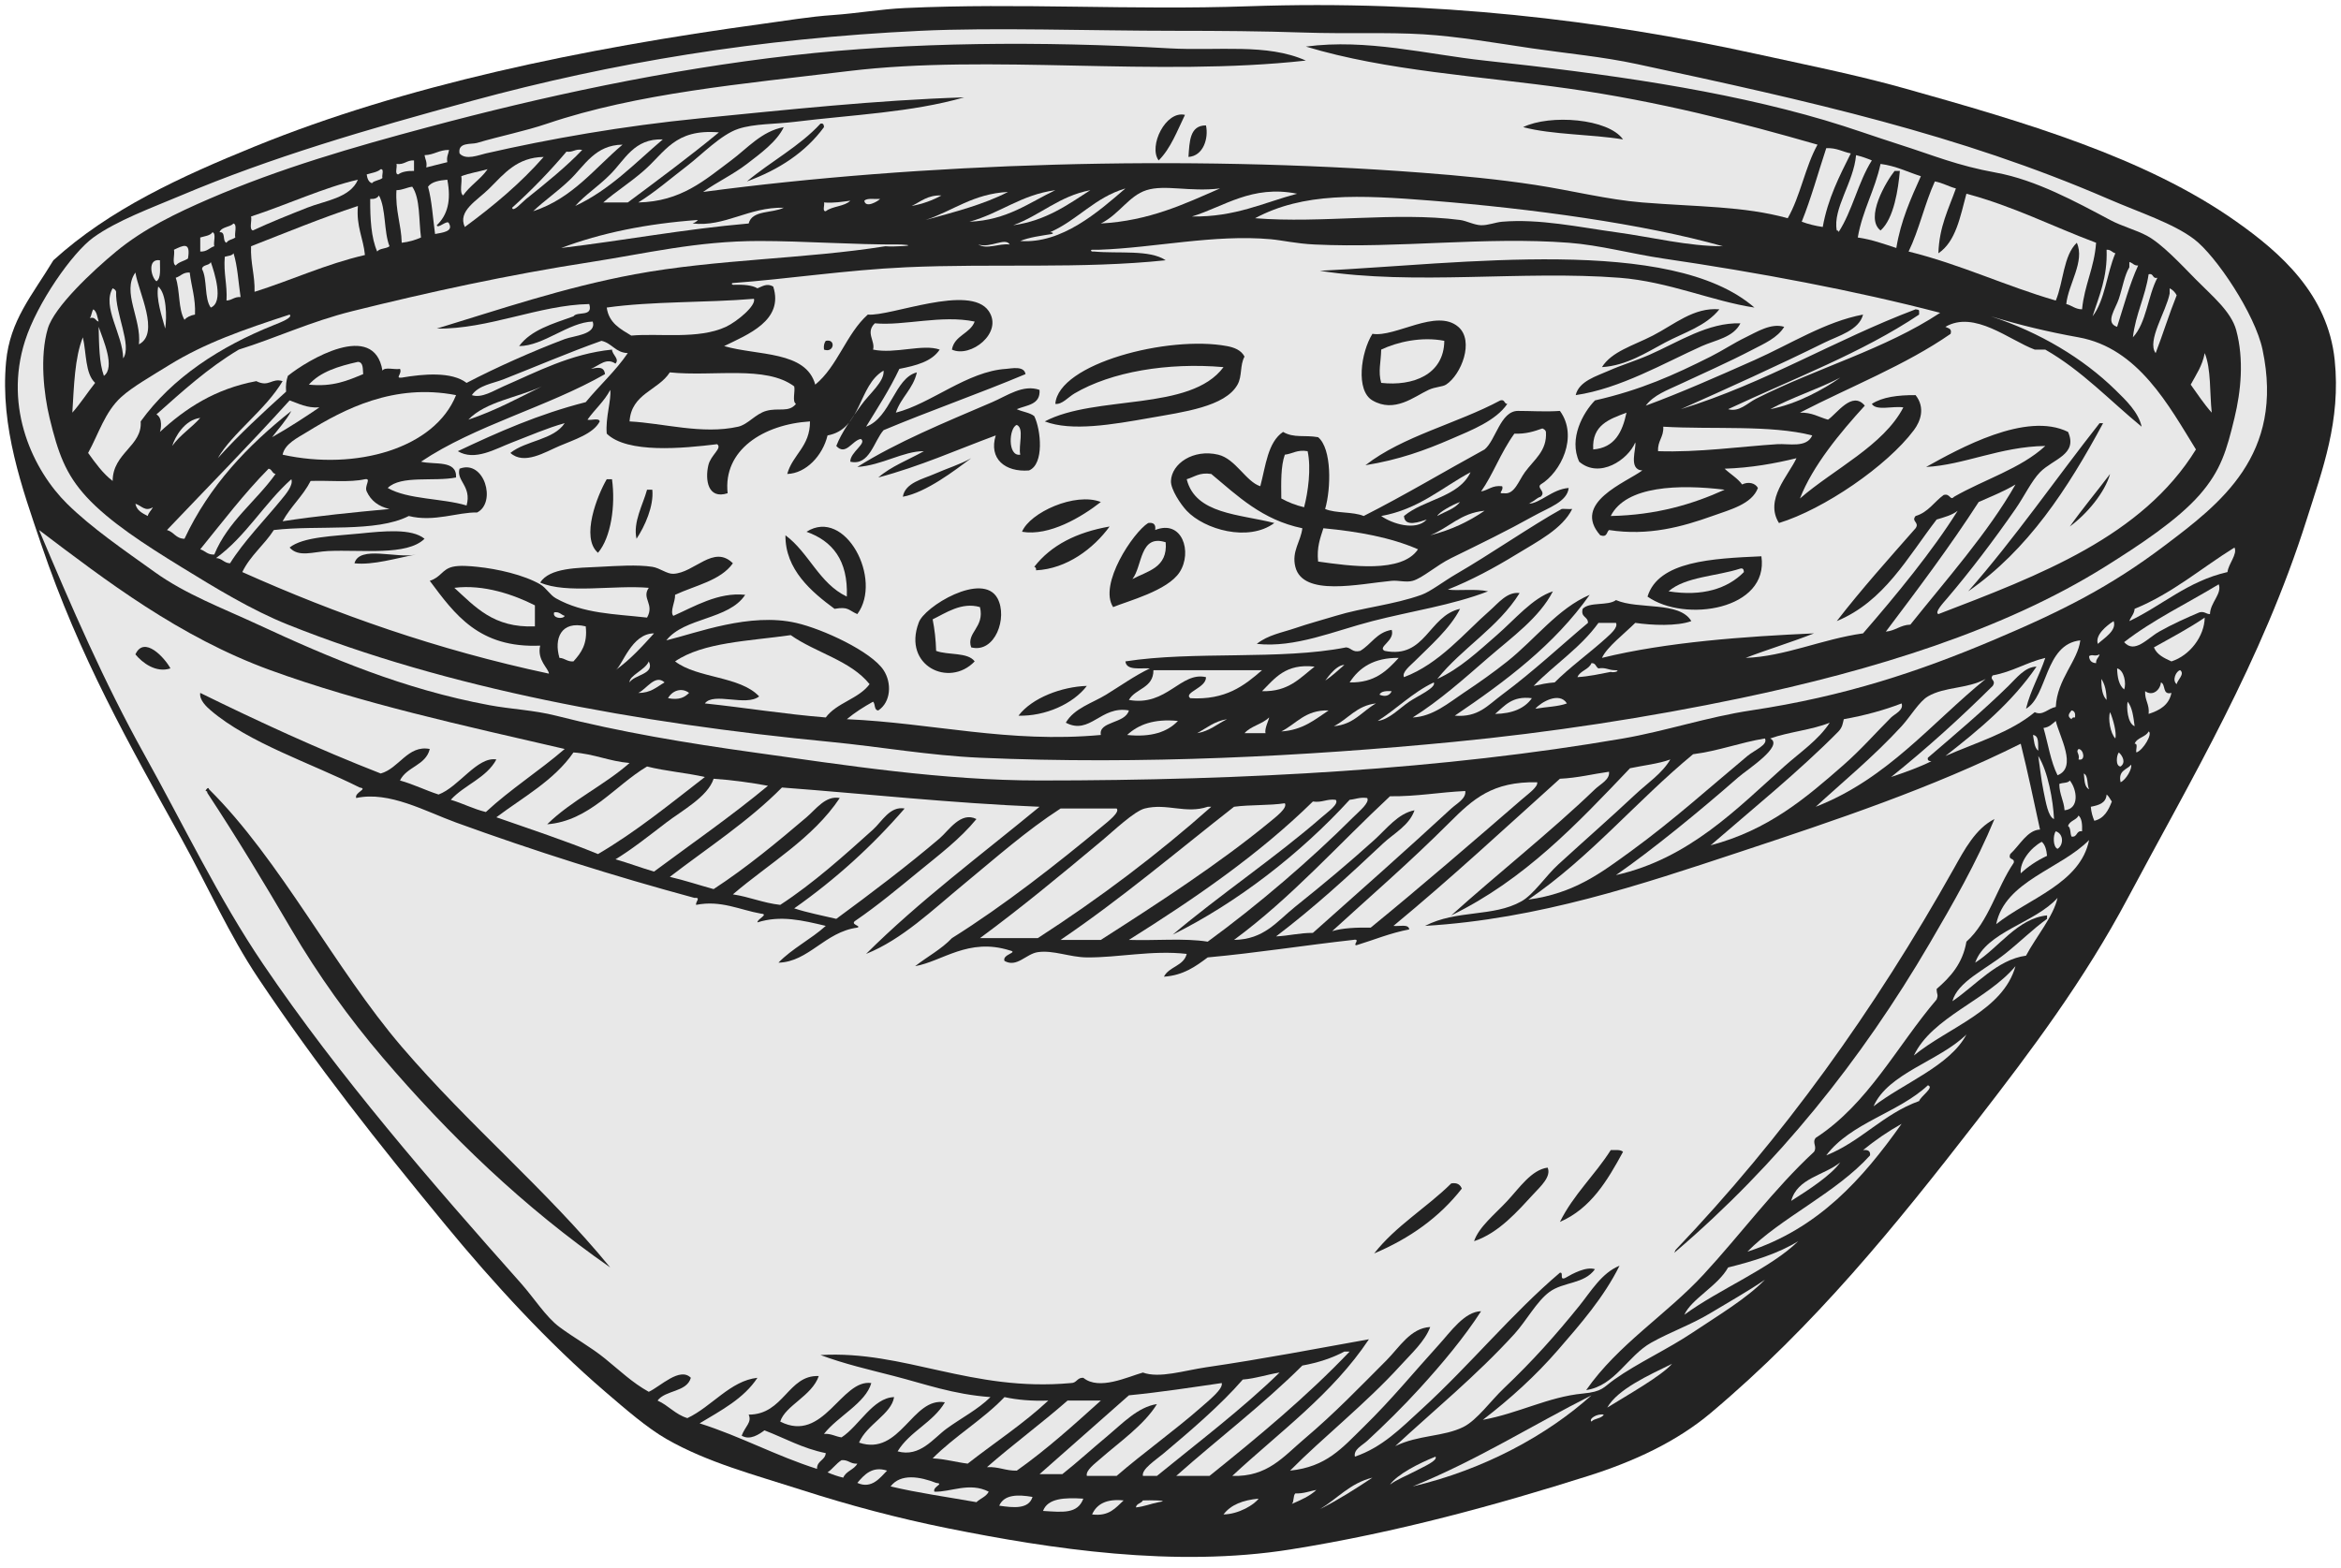<?xml version="1.0" encoding="UTF-8" standalone="no"?><svg xmlns="http://www.w3.org/2000/svg" xmlns:xlink="http://www.w3.org/1999/xlink" fill="#000000" height="403.8" preserveAspectRatio="xMidYMid meet" version="1" viewBox="198.7 298.9 602.6 403.8" width="602.6" zoomAndPan="magnify"><g fill-rule="evenodd"><g id="change1_1"><path d="M 245.367 514.758 C 252.078 526.883 257.68 539.594 265.219 550.836 C 280.383 573.504 295.68 592.816 313.469 614.43 C 325.547 629.102 339.727 644.602 354.512 657.277 C 359.758 661.773 365.246 666.562 370.297 669.453 C 380.848 675.5 392.961 678.652 405.031 682.539 C 417.156 686.434 429.48 689.762 442.906 692.461 C 469.125 697.715 501.047 702.617 530.863 697.867 C 558.469 693.477 584.305 686.277 607.543 678.93 C 619.234 675.23 630.266 670.145 639.105 662.688 C 665.805 640.211 686.391 614.836 707.672 587.367 C 721.672 569.281 735.18 551.289 746.453 530.09 C 762.672 499.602 780.875 469.297 792.465 432.672 C 796.527 419.824 801.289 407.258 799.68 391.621 C 797.922 374.613 785.641 363.934 774.414 355.992 C 750.922 339.363 719.496 330.25 689.172 321.715 C 676.582 318.172 663.469 315.562 650.391 312.695 C 611.121 304.086 567.914 298.859 520.047 300.512 C 489.766 301.566 461.172 299.598 431.641 300.969 C 425.418 301.254 419.316 302.344 413.145 302.77 C 407.062 303.191 400.941 304.234 395.109 305.023 C 348.18 311.426 302.594 321.004 264.305 336.605 C 245.219 344.375 226.898 352.773 212.445 365.914 C 206.953 375.012 201.266 381.34 200.262 392.078 C 198.703 408.91 204.43 424.676 209.281 438.98 C 219.215 468.254 231.906 490.434 245.367 514.758" fill="#232323"/></g><g id="change2_1"><path d="M 435.609 306.832 C 454.465 305.93 479.332 306.832 501.469 306.832 C 512.418 306.832 523.617 306.914 534.391 307.281 C 545.148 307.652 555.668 307.156 565.062 307.73 C 574.043 308.281 583.656 309.961 593.023 311.344 C 602.215 312.691 611.137 313.477 620.09 315.402 C 664.781 325.004 703.023 333.512 741.414 350.129 C 749.57 353.664 758.078 356.375 763.512 360.5 C 769.141 364.773 779.18 379.793 781.102 388.918 C 786.848 416.094 770.082 428.68 755.844 439.43 C 742.016 449.879 729.672 456.176 711.648 463.785 C 692.676 471.793 673.648 478.188 649.406 481.828 C 638.305 483.492 627.398 487.164 616.484 489.047 C 570.422 496.984 519.816 499.867 466.289 499.867 C 441.227 499.867 416.281 495.934 392.773 492.648 C 375.422 490.238 358.32 487.387 341.812 483.18 C 336.051 481.723 330.379 481.535 324.66 480.473 C 302.648 476.383 283.648 468.324 265.133 459.73 C 255.906 455.438 246.57 451.977 238.523 446.199 C 230.531 440.473 222.258 434.812 215.965 428.609 C 207.41 420.164 199.562 404.109 205.145 386.66 C 208.266 376.91 217.312 363.973 222.734 360.051 C 228.754 355.699 237.703 352.43 245.289 349.23 C 268.609 339.383 292.984 332.262 320.156 324.875 C 356.562 314.969 393.941 308.812 435.609 306.832 Z M 499.66 311.344 C 466.859 309.473 432.945 309.715 402.695 313.145 C 370.172 316.836 338.117 323.805 308.883 331.637 C 289.633 336.785 270.805 342.215 252.5 350.129 C 244.148 353.742 235.695 357.793 228.594 363.664 C 222.523 368.684 212.672 377.906 211.004 383.508 C 208.879 390.695 209.992 400.441 211.461 406.512 C 213.656 415.578 215.578 420.969 220.926 426.805 C 226.844 433.254 236.148 439.223 245.289 444.848 C 254.125 450.281 263.441 455.984 272.801 459.73 C 313.914 476.176 362.266 485.074 412.617 489.945 C 425.117 491.156 437.891 493.43 450.949 494.008 C 492.652 495.84 534.93 493.609 572.734 489.945 C 597.723 487.523 623.008 483.637 646.703 478.676 C 681.121 471.461 714.445 461.141 740.516 444.848 C 749.598 439.164 759.207 432.797 764.867 426.355 C 770.453 419.984 771.891 414.742 773.883 406.512 C 775.555 399.578 776.355 391.492 774.34 383.957 C 773.027 379.09 768.117 375.098 763.961 370.879 C 760.031 366.883 755.18 361.66 751.34 359.602 C 748.465 358.062 744.984 357.207 741.859 355.539 C 733.031 350.836 722.699 345.215 712.547 343.363 C 702.379 341.512 696.496 338.934 687.742 336.148 C 681.301 334.098 674.914 331.77 668.352 329.836 C 641.855 322.031 612.184 317.887 580.844 314.496 C 565.992 312.895 550.609 308.812 534.844 310.891 C 555.625 317.191 579.633 318.473 602.496 321.715 C 625.527 324.98 646.816 330.465 666.547 336.148 C 663.375 341.852 662.121 349.469 658.879 355.09 C 647.516 351.945 635.656 352.18 621.445 351.031 C 612.504 350.309 603.324 347.961 593.93 346.52 C 584.449 345.066 574.586 344.121 564.609 343.363 C 503.504 338.707 435.594 340.871 379.688 348.324 C 383.305 345.746 387.406 343.844 390.965 341.109 C 394.367 338.496 398.703 335.359 400.441 331.637 C 394.746 332.688 391.078 337.102 386.898 340.207 C 380.113 345.27 374.039 350.801 363 351.031 C 367.27 348.398 371.086 345.055 375.641 341.562 C 379.43 338.637 384.312 333.559 388.711 332.094 C 392.773 330.723 398.34 330.879 403.141 330.285 C 418.359 328.418 433.188 327.883 446.887 323.969 C 424.184 324.688 401.027 327.188 378.789 329.379 C 358.953 331.344 340.191 334.648 323.762 338.402 C 321.953 338.812 318.578 340.238 316.992 338.402 C 316.477 335.438 320.043 336.133 321.508 335.695 C 327.57 333.891 333.633 332.738 339.551 330.734 C 362.836 322.863 389.781 320.527 417.121 317.203 C 453.785 312.754 496.164 318.789 534.844 314.496 C 524.77 309.992 512.281 312.059 499.66 311.344 Z M 496.953 340.207 C 500.047 337.133 501.715 332.621 503.723 328.48 C 498.734 327.309 494.258 336.582 496.953 340.207 Z M 590.766 331.637 C 598.391 333.637 608.215 333.434 616.484 334.797 C 612.703 329.395 597.664 328.27 590.766 331.637 Z M 390.965 345.617 C 399.219 342.59 406.031 338.137 410.805 331.637 C 410.766 331.09 410.68 330.57 409.906 330.734 C 404.496 336.605 397.102 340.473 390.965 345.617 Z M 504.621 339.309 C 508.445 339.066 509.852 334.52 509.133 331.188 C 504.914 331.172 504.906 335.383 504.621 339.309" fill="#e8e8e8"/></g><g id="change2_2"><path d="M 383.75 332.988 C 376.172 339.242 368.227 345.125 360.297 351.031 C 358.188 351.031 356.086 351.031 353.984 351.031 C 357.227 348.211 360.656 346.117 364.355 342.91 C 369.938 338.086 372.359 332.016 383.75 332.988" fill="#e8e8e8"/></g><g id="change2_3"><path d="M 369.316 334.797 C 362.164 340.871 355.781 347.723 346.773 351.934 C 349.367 349.012 352.559 347.043 355.781 343.812 C 359.559 340.043 361.91 334.512 369.316 334.797" fill="#e8e8e8"/></g><g id="change2_4"><path d="M 358.945 336.148 C 351.695 342.281 346.031 350.004 335.938 353.285 C 338.844 350.527 342.078 348.367 345.414 345.168 C 349.211 341.512 351.891 336.23 358.945 336.148" fill="#e8e8e8"/></g><g id="change2_5"><path d="M 675.113 338.402 C 672.215 344.223 669.227 349.957 667.895 357.344 C 665.934 357.059 664.137 356.598 662.484 355.992 C 664.906 349.988 666.703 343.383 668.797 337.055 C 671.484 336.922 672.977 337.988 675.113 338.402" fill="#e8e8e8"/></g><g id="change2_6"><path d="M 314.289 337.504 C 314.141 338.559 313.586 339.195 313.844 340.656 C 312.016 341.086 310.246 341.574 308.43 342.012 C 308.695 340.551 308.125 339.91 307.984 338.852 C 310.465 338.789 311.703 337.477 314.289 337.504" fill="#e8e8e8"/></g><g id="change2_7"><path d="M 676.469 338.852 C 677.93 339.195 679.262 339.668 680.531 340.207 C 677.023 345.73 675.52 353.238 671.949 358.695 C 672.035 358.312 671.777 358.273 671.508 358.246 C 670.422 352.637 675.883 345.816 676.469 338.852" fill="#e8e8e8"/></g><g id="change2_8"><path d="M 338.645 339.309 C 332.672 346.113 325.711 351.93 318.352 357.344 C 316.414 353.199 321.547 350.539 324.66 347.422 C 328.539 343.547 331.789 339.434 338.645 339.309" fill="#e8e8e8"/></g><g id="change2_9"><path d="M 305.273 340.207 C 305.273 341.109 305.273 342.012 305.273 342.91 C 303.586 342.879 302.152 343.105 301.211 343.812 C 300.215 343.762 301.016 341.906 300.754 341.109 C 302.844 341.387 303.355 340.094 305.273 340.207" fill="#e8e8e8"/></g><g id="change2_10"><path d="M 693.156 344.27 C 690.594 349.98 688 355.652 686.832 362.754 C 683.668 361.727 680.594 360.578 676.91 360.051 C 678.137 353 681.312 347.91 682.773 341.109 C 686.773 341.625 689.719 343.188 693.156 344.27 Z M 686.391 342.91 C 684.266 345.551 678.633 355.023 682.773 358.246 C 686.234 355.219 687.34 347.504 687.742 342.91 C 687.289 342.91 686.832 342.91 686.391 342.91" fill="#e8e8e8"/></g><g id="change2_11"><path d="M 296.703 342.461 C 297.676 342.387 296.906 344.059 297.148 344.719 C 296.449 345.371 295.055 345.32 294.445 346.07 C 293.555 345.758 293.242 344.871 293.094 343.812 C 294.348 343.422 295.836 343.254 296.703 342.461" fill="#e8e8e8"/></g><g id="change2_12"><path d="M 324.211 342.461 C 322.445 345.055 319.688 346.656 317.906 349.23 C 316.871 348.457 317.734 345.785 317.445 344.27 C 319.516 343.473 321.992 343.105 324.211 342.461" fill="#e8e8e8"/></g><g id="change2_13"><path d="M 290.832 345.168 C 288.852 349.883 282.281 350.586 277.762 352.383 C 272.844 354.336 268.07 356.238 263.777 358.246 C 262.758 357.906 263.598 355.715 263.328 354.641 C 272.398 351.688 282.258 347.105 290.832 345.168" fill="#e8e8e8"/></g><g id="change2_14"><path d="M 313.844 345.168 C 314.898 350.574 313.883 354.258 311.133 356.895 C 311.383 357.973 313.945 355.273 314.289 356.445 C 315.445 358.543 312.57 358.789 310.691 359.152 C 310.121 355.055 309.891 350.617 308.883 346.973 C 309.836 345.672 311.773 345.352 313.844 345.168" fill="#e8e8e8"/></g><g id="change2_15"><path d="M 696.754 345.617 C 698.797 345.988 700.266 346.926 702.172 347.422 C 700.324 352.637 697.871 357.258 697.664 364.113 C 702.172 361.102 703.281 354.691 704.879 348.781 C 716.988 352.004 727.09 357.23 738.258 361.406 C 737.809 367.875 735.258 372.234 734.645 378.547 C 732.863 378.523 732.031 377.547 730.582 377.188 C 731.094 372.059 735.445 366.199 733.297 361.406 C 729.82 364.695 729.875 371.52 727.883 376.289 C 714.828 372.504 703.484 367.008 689.996 363.664 C 692.703 358.105 694.156 351.281 696.754 345.617" fill="#e8e8e8"/></g><g id="change2_16"><path d="M 304.816 346.973 C 306.898 349.996 306.469 355.547 307.07 360.051 C 305.617 360.699 304.004 361.184 302.109 361.406 C 301.98 356.578 300.426 353.176 300.754 347.871 C 302.371 347.836 303.363 347.172 304.816 346.973" fill="#e8e8e8"/></g><g id="change2_17"><path d="M 512.746 347.422 C 503.523 351.434 494.605 355.746 482.07 356.445 C 486.812 354.09 489.266 349.32 493.801 347.871 C 498.578 346.355 504.906 348.367 512.746 347.422" fill="#e8e8e8"/></g><g id="change2_18"><path d="M 470.352 347.871 C 463.523 351.121 457.922 355.594 448.246 355.992 C 456.152 353.824 461.469 349.07 470.352 347.871" fill="#e8e8e8"/></g><g id="change2_19"><path d="M 479.367 347.871 C 473.5 351.633 467.965 355.715 459.523 356.895 C 466.551 354.305 471.281 349.41 479.367 347.871" fill="#e8e8e8"/></g><g id="change2_20"><path d="M 458.172 348.324 C 451.93 351.562 444.391 353.484 436.965 355.539 C 444.07 353.172 449.164 348.793 458.172 348.324" fill="#e8e8e8"/></g><g id="change2_21"><path d="M 532.59 348.781 C 523.922 351.086 516.68 354.816 505.531 354.641 C 513.801 352.113 520.93 346.445 532.59 348.781" fill="#e8e8e8"/></g><g id="change2_22"><path d="M 298.961 362.305 C 298.133 362.988 296.438 362.785 295.793 363.664 C 294.242 360.113 293.969 355.262 293.996 350.129 C 295.109 350.199 295.867 349.895 296.25 349.23 C 298.094 352.645 297.469 358.531 298.961 362.305" fill="#e8e8e8"/></g><g id="change2_23"><path d="M 441.027 349.23 C 438.805 350.461 436.281 351.398 433.367 351.934 C 435.727 350.836 437.438 349.09 441.027 349.23" fill="#e8e8e8"/></g><g id="change2_24"><path d="M 642.184 362.305 C 633.117 362.305 624.066 359.98 614.672 358.695 C 605.348 357.422 594.941 355.172 585.363 355.992 C 583.664 356.137 581.719 356.945 579.945 356.895 C 578.164 356.848 576.227 355.762 574.535 355.539 C 557.844 353.387 539.031 356.473 521.77 355.09 C 534.188 348.438 548.414 349.07 567.312 350.578 C 592.797 352.613 621.578 356.496 642.184 362.305" fill="#e8e8e8"/></g><g id="change2_25"><path d="M 425.246 350.129 C 424.684 350.73 421.484 352.617 421.184 350.578 C 421.938 349.824 423.836 350.227 425.246 350.129" fill="#e8e8e8"/></g><g id="change2_26"><path d="M 417.578 350.578 C 416.09 352.094 412.938 351.953 411.262 353.285 C 410.277 353.359 411.055 351.688 410.805 351.031 C 413.414 351.234 415.438 350.844 417.578 350.578" fill="#e8e8e8"/></g><g id="change2_27"><path d="M 290.832 351.934 C 290.363 357.215 292.215 360.188 292.641 364.562 C 282.395 366.949 273.844 371.012 264.227 374.035 C 264.34 369.711 263.141 366.695 263.328 362.305 C 272.398 358.762 281.34 355.062 290.832 351.934" fill="#e8e8e8"/></g><g id="change2_28"><path d="M 258.816 356.445 C 259.836 356.781 258.992 358.973 259.266 360.051 C 258.594 360.578 257.418 360.613 257.008 361.406 C 255.859 361.051 256.906 358.5 255.211 358.695 C 255.723 357.262 257.852 357.441 258.816 356.445" fill="#e8e8e8"/></g><g id="change2_29"><path d="M 253.406 358.695 C 254.418 359.035 253.578 361.23 253.855 362.305 C 252.586 362.695 252.004 363.766 250.246 363.664 C 250.246 362.461 250.246 361.254 250.246 360.051 C 251.402 359.699 252.801 359.602 253.406 358.695" fill="#e8e8e8"/></g><g id="change2_30"><path d="M 247.086 365.469 C 246.102 366.133 244.66 366.344 243.934 367.266 C 242.906 366.785 243.762 364.434 243.484 363.207 C 245.82 362.102 247.84 360.988 247.086 365.469" fill="#e8e8e8"/></g><g id="change2_31"><path d="M 740.961 363.207 C 742.086 363.145 742.355 363.914 743.219 364.113 C 741.004 369.27 740.562 376.195 737.352 380.352 C 739.008 375.086 741.219 370.379 740.961 363.207" fill="#e8e8e8"/></g><g id="change2_32"><path d="M 258.816 364.113 C 259.859 367.426 260.062 371.582 260.629 375.391 C 258.992 375.27 258.445 376.219 257.008 376.289 C 257.234 372.16 256.207 369.27 256.562 365.012 C 257.359 364.766 258.43 364.781 258.816 364.113" fill="#e8e8e8"/></g><g id="change2_33"><path d="M 239.871 365.914 C 239.828 367.977 240.242 370.492 238.973 371.328 C 237.598 370.34 236.535 365.41 239.871 365.914" fill="#e8e8e8"/></g><g id="change2_34"><path d="M 252.957 378.094 C 251.238 375.746 252.117 370.816 250.703 368.172 C 250.832 366.949 252.594 367.363 252.957 366.367 C 253.883 369.008 256.406 376.715 252.957 378.094" fill="#e8e8e8"/></g><g id="change2_35"><path d="M 746.82 366.367 C 747.688 366.559 747.961 367.34 749.078 367.266 C 746.859 372.121 745.383 377.703 743.668 383.055 C 740.461 382.035 743.27 378.434 744.117 375.84 C 745.051 373.008 745.594 369.688 746.82 367.715 C 746.82 367.266 746.82 366.816 746.82 366.367" fill="#e8e8e8"/></g><g id="change2_36"><path d="M 233.555 369.074 C 234.352 374.156 239.938 384.715 234.461 387.566 C 235.18 381.023 229.977 374.07 233.555 369.074" fill="#e8e8e8"/></g><g id="change2_37"><path d="M 247.539 369.074 C 247.953 372.715 249.078 375.648 248.895 379.898 C 247.742 380.098 246.812 380.527 246.188 381.25 C 244.547 378.531 245.066 373.645 243.934 370.422 C 245.203 370.043 245.789 368.969 247.539 369.074" fill="#e8e8e8"/></g><g id="change2_38"><path d="M 751.781 369.523 C 753.176 369.188 752.648 370.762 754.039 370.422 C 751.543 375.145 751.223 382.035 747.73 385.758 C 748.445 379.711 750.895 375.402 751.781 369.523" fill="#e8e8e8"/></g><g id="change2_39"><path d="M 239.422 372.676 C 241.594 374.469 241.664 380.57 241.227 383.508 C 240.383 380.391 238.801 375.785 239.422 372.676" fill="#e8e8e8"/></g><g id="change2_40"><path d="M 227.695 373.133 C 228.094 373.328 228.492 373.527 228.594 374.035 C 228.34 379.656 232.742 387.867 230.406 391.172 C 230.305 384.898 224.891 377.945 227.695 373.133" fill="#e8e8e8"/></g><g id="change2_41"><path d="M 757.195 373.133 C 757.992 373.539 758.594 374.141 759 374.934 C 757.062 379.754 755.469 384.934 753.59 389.82 C 751.242 386.711 756.312 379.09 757.195 374.484 C 757.195 374.035 757.195 373.586 757.195 373.133" fill="#e8e8e8"/></g><g id="change2_42"><path d="M 392.773 375.84 C 393.398 377.605 388.34 381.758 385.559 383.055 C 378.43 386.363 368.344 384.656 361.195 385.312 C 358.391 383.605 355.414 382.066 354.883 378.094 C 366.602 376.438 380.43 376.879 392.773 375.84" fill="#e8e8e8"/></g><g id="change2_43"><path d="M 222.734 378.547 C 223.641 379.145 223.742 380.547 224.09 381.699 C 223.227 381.512 223.277 380.414 221.824 380.801 C 222.293 380.203 222.273 379.133 222.734 378.547" fill="#e8e8e8"/></g><g id="change2_44"><path d="M 224.09 383.055 C 225.301 386.5 228.414 393.516 225.445 395.68 C 224.203 392.262 224.203 387.59 224.09 383.055" fill="#e8e8e8"/></g><g id="change2_45"><path d="M 220.027 385.758 C 220.969 389.781 220.598 395.109 223.188 397.488 C 221.195 400.004 219.445 402.758 217.32 405.152 C 217.754 398.223 217.918 391.02 220.027 385.758" fill="#e8e8e8"/></g><g id="change2_46"><path d="M 570.48 386.66 C 570.395 395.348 562.426 398.406 554.234 397.488 C 553.402 394.531 554.18 392.137 554.234 388.918 C 558.363 386.953 564.633 385.508 570.48 386.66" fill="#e8e8e8"/></g><g id="change2_47"><path d="M 766.219 389.82 C 767.887 393.863 767.477 399.988 768.023 405.152 C 766.035 402.93 764.371 400.387 762.613 397.938 C 763.984 395.395 765.609 393.113 766.219 389.82" fill="#e8e8e8"/></g><g id="change2_48"><path d="M 292.188 395.23 C 288.254 396.855 284.418 398.578 278.211 397.938 C 281.098 394.66 285.801 393.199 290.832 392.078 C 292.258 392.152 292.059 393.855 292.188 395.23" fill="#e8e8e8"/></g><g id="change2_49"><path d="M 403.141 398.391 C 403.43 399.762 402.566 402.27 403.594 402.898 C 401.727 405.219 399.133 403.793 395.922 404.703 C 393.129 405.496 391.246 408.191 388.711 408.77 C 379.461 410.844 369.453 407.848 360.758 407.41 C 361.211 400.207 368.133 399.461 371.117 394.781 C 382.309 395.949 395.789 392.895 403.141 398.391" fill="#e8e8e8"/></g><g id="change2_50"><path d="M 316.094 400.641 C 310.605 414.371 290.363 420.141 271.445 415.977 C 272.016 413.156 275.289 411.645 277.762 410.113 C 287.367 404.184 300.141 397.551 316.094 400.641" fill="#e8e8e8"/></g><g id="change2_51"><path d="M 280.914 403.801 C 276.977 406.473 272.969 409.082 268.738 411.473 C 270.422 409.242 272.32 407.238 273.699 404.703 C 262.465 413.613 252.617 423.906 246.188 437.625 C 243.945 437.605 243.465 435.848 241.68 435.375 C 252.23 424.277 262.977 413.379 273.25 402 C 275.609 402.797 277.562 403.996 280.914 403.801" fill="#e8e8e8"/></g><g id="change2_52"><path d="M 617.379 405.152 C 616.324 410.105 614.387 414.184 608.812 414.629 C 608.441 408.254 613.039 406.828 617.379 405.152" fill="#e8e8e8"/></g><g id="change2_53"><path d="M 460.43 408.312 C 462.422 409.164 460.797 413.648 461.328 415.977 C 457.984 416.508 458.406 408.996 460.43 408.312" fill="#e8e8e8"/></g><g id="change2_54"><path d="M 665.191 411.016 C 663.766 414.316 659.156 413.078 656.168 413.273 C 646.953 413.859 635.797 415.438 625.508 415.074 C 625.344 412.363 627.008 411.477 626.844 408.77 C 639.617 409.52 654.414 408.258 665.191 411.016" fill="#e8e8e8"/></g><g id="change2_55"><path d="M 595.727 409.219 C 596.141 409.41 596.539 409.609 596.641 410.113 C 596.969 415.012 593.617 417.191 591.219 420.492 C 589.555 422.785 588.539 426.316 585.805 425.902 C 583.965 426.039 585.883 425.273 585.363 424.098 C 582.797 423.793 581.855 425.109 579.945 425.445 C 583.047 421.051 584.965 415.48 588.516 410.562 C 591.484 410.68 593.633 409.965 595.727 409.219" fill="#e8e8e8"/></g><g id="change2_56"><path d="M 535.297 415.074 C 536.254 419.496 535.418 425.617 534.391 429.508 C 532.203 428.996 530.281 428.215 528.523 427.254 C 528.477 423.148 528.367 418.977 529.43 415.977 C 531.449 415.742 532.582 414.617 535.297 415.074" fill="#e8e8e8"/></g><g id="change2_57"><path d="M 267.84 419.586 C 268.754 419.719 268.723 420.809 269.633 420.941 C 264.57 428.047 257.418 433.07 253.855 441.688 C 252.094 441.785 251.516 440.719 250.246 440.336 C 255.977 433.289 261.488 426.016 267.84 419.586" fill="#e8e8e8"/></g><g id="change2_58"><path d="M 273.699 422.293 C 274.254 423.863 272.266 426.152 270.992 427.703 C 266.941 432.66 261.41 438.34 257.918 443.941 C 256.32 443.879 255.891 442.648 254.305 442.594 C 261.98 437.043 266.699 428.523 273.699 422.293" fill="#e8e8e8"/></g><g id="change2_59"><path d="M 292.641 422.293 C 294.406 422 292.414 424.012 293.094 425.445 C 294.176 427.824 296.137 429.324 298.961 429.957 C 289.609 430.836 280.297 431.746 271.445 433.117 C 273.516 429.32 276.68 426.625 278.66 422.742 C 283.293 422.57 288.711 423.172 292.641 422.293" fill="#e8e8e8"/></g><g id="change2_60"><path d="M 717.508 423.648 C 710.547 435.93 699.664 448.199 690.453 459.73 C 687.836 459.828 686.617 461.32 684.133 461.535 C 692.344 450.648 700.547 439.758 708.039 428.156 C 711.273 426.73 714.602 425.402 717.508 423.648" fill="#e8e8e8"/></g><g id="change2_61"><path d="M 642.641 424.996 C 634.359 428.75 625.105 431.52 613.324 431.766 C 617.234 423.938 630.977 423.57 642.641 424.996" fill="#e8e8e8"/></g><g id="change2_62"><path d="M 233.555 428.609 C 235.141 429.086 236.023 430.75 238.066 429.508 C 237.66 430.309 236.977 430.828 236.719 431.766 C 235.34 431.035 233.898 430.379 233.555 428.609" fill="#e8e8e8"/></g><g id="change2_63"><path d="M 580.844 430.414 C 576.828 433.164 572.27 435.367 566.859 436.727 C 571.691 434.797 574.656 430.984 580.844 430.414" fill="#e8e8e8"/></g><g id="change2_64"><path d="M 539.352 434.918 C 548.43 435.766 556.797 437.32 563.711 440.336 C 559.574 446.547 546.305 444.672 537.996 443.492 C 537.609 439.789 538.562 437.434 539.352 434.918" fill="#e8e8e8"/></g><g id="change2_65"><path d="M 498.762 438.531 C 499.316 445.094 494.113 445.914 490.195 448.004 C 492.816 444.672 492.039 436.352 498.762 438.531" fill="#e8e8e8"/></g><g id="change2_66"><path d="M 773.883 439.879 C 774.703 441.613 772.336 444.031 772.078 446.199 C 761.801 448.547 755.387 454.762 746.82 458.824 C 747.203 457.695 748.059 457.059 748.18 455.668 C 757.98 451.641 765.344 445.172 773.883 439.879" fill="#e8e8e8"/></g><g id="change2_67"><path d="M 646.703 445.297 C 647.465 445.133 647.547 445.645 647.602 446.199 C 643.398 450.484 636.91 452.539 628.207 451.16 C 632.531 447.371 640.59 447.301 646.703 445.297" fill="#e8e8e8"/></g><g id="change2_68"><path d="M 769.828 449.352 C 770.738 451.785 767.633 454.066 767.574 457.023 C 766.508 457.031 766.242 456.246 764.867 456.57 C 761.703 457.91 757.906 459.598 754.488 461.535 C 751.473 463.242 748.188 467.332 745.477 464.242 C 752.836 458.52 761.68 454.289 769.828 449.352" fill="#e8e8e8"/></g><g id="change2_69"><path d="M 315.652 450.258 C 323.207 449.305 330.996 452.039 336.391 454.77 C 336.391 456.57 336.391 458.375 336.391 460.18 C 325.715 460.637 321.012 455.113 315.652 450.258" fill="#e8e8e8"/></g><g id="change2_70"><path d="M 341.352 456.57 C 342.766 456.352 343.121 457.215 344.062 457.477 C 343.633 458.438 340.781 458.09 341.352 456.57" fill="#e8e8e8"/></g><g id="change2_71"><path d="M 766.219 457.922 C 766.148 462.68 762.441 467.68 757.652 469.203 C 755.797 468.348 753.922 467.512 753.141 465.59 C 757.574 463.113 762.102 460.727 766.219 457.922" fill="#e8e8e8"/></g><g id="change2_72"><path d="M 742.77 458.824 C 743.66 461.238 740.273 463.242 738.707 464.691 C 737.953 462.426 740.93 460.004 742.77 458.824" fill="#e8e8e8"/></g><g id="change2_73"><path d="M 614.672 459.281 C 615.285 460.465 613.211 462.207 611.965 463.336 C 608.121 466.832 602.555 470.891 598.891 474.613 C 596.922 474.754 595.199 475.133 593.477 475.512 C 598.891 469.953 605.578 465.668 610.164 459.281 C 611.672 459.281 613.172 459.281 614.672 459.281" fill="#e8e8e8"/></g><g id="change2_74"><path d="M 349.473 460.18 C 350 464.766 348.238 467.066 346.312 469.203 C 344.688 469.324 344.133 468.367 342.711 468.297 C 341.262 463.398 343.051 458.629 349.473 460.18" fill="#e8e8e8"/></g><g id="change2_75"><path d="M 422.539 475.062 C 419.734 478.875 414.07 479.828 411.262 483.637 C 400.539 482.773 390.621 481.121 380.141 480.023 C 382.391 477.023 390.734 480.895 394.117 478.219 C 389.172 472.945 378.273 473.625 372.473 469.203 C 379.695 464.242 391.59 463.965 402.238 462.438 C 408.672 466.98 417.664 468.969 422.539 475.062" fill="#e8e8e8"/></g><g id="change2_76"><path d="M 739.156 467.395 C 738.965 468.258 738.188 468.527 738.258 469.652 C 737.109 469.594 736.512 468.992 736.453 467.844 C 737.402 467.242 737.781 468.07 739.156 467.395" fill="#e8e8e8"/></g><g id="change2_77"><path d="M 558.746 468.297 C 555.719 471.586 552.59 474.766 546.117 474.613 C 548.59 470.77 552.367 468.234 558.746 468.297" fill="#e8e8e8"/></g><g id="change2_78"><path d="M 608.363 469.652 C 609.492 469.578 609.453 470.66 610.164 471.004 C 611.977 470.691 612.742 471.438 614.223 471.461 C 616.195 471.445 614.301 472.23 613.324 471.906 C 610.539 472.434 607.859 473.059 604.75 473.258 C 605.445 471.547 607.664 471.363 608.363 469.652" fill="#e8e8e8"/></g><g id="change2_79"><path d="M 537.094 470.551 C 533.359 473.43 530.395 477.078 523.566 476.867 C 526.867 473.555 529.617 469.691 537.094 470.551" fill="#e8e8e8"/></g><g id="change2_80"><path d="M 743.668 471.004 C 745.508 471.422 746.078 474.996 745.477 476.422 C 744.141 475.34 743.734 473.344 743.668 471.004" fill="#e8e8e8"/></g><g id="change2_81"><path d="M 495.609 471.461 C 504.926 471.461 514.242 471.461 523.566 471.461 C 518.992 475.449 514.188 479.207 505.078 478.676 C 503.273 477.195 509.254 476.023 509.133 473.258 C 502.609 471.746 499.055 480.879 489.289 479.125 C 490.965 476.137 495.625 476.137 495.609 471.461" fill="#e8e8e8"/></g><g id="change2_82"><path d="M 759.906 471.461 C 761.18 472.473 759.164 473.992 759 475.062 C 757.738 474.062 758.863 471.656 759.906 471.461" fill="#e8e8e8"/></g><g id="change2_83"><path d="M 369.766 474.613 C 367.754 475.762 366.215 477.367 363 477.316 C 365.09 476.395 367.355 472.395 369.766 474.613" fill="#e8e8e8"/></g><g id="change2_84"><path d="M 739.605 473.715 C 740.516 475.055 740.938 476.895 740.961 479.125 C 739.836 477.996 739.594 475.98 739.605 473.715" fill="#e8e8e8"/></g><g id="change2_85"><path d="M 567.773 474.613 C 568.512 475.938 563.664 478.066 561.457 479.574 C 558.773 481.398 556.312 484.152 553.34 484.535 C 558.305 481.383 562.27 477.234 567.773 474.613" fill="#e8e8e8"/></g><g id="change2_86"><path d="M 754.945 474.613 C 756.258 475.109 755.227 477.934 757.652 477.316 C 757.023 480.461 754.621 481.812 751.781 482.727 C 752.051 480.215 750.754 479.258 750.883 476.867 C 752.891 478.312 754.801 476.453 754.945 474.613" fill="#e8e8e8"/></g><g id="change2_87"><path d="M 376.078 477.316 C 374.977 478.395 373.641 479.238 370.664 478.676 C 371.648 476.824 374.07 475.793 376.078 477.316" fill="#e8e8e8"/></g><g id="change2_88"><path d="M 556.938 476.867 C 556.383 478.133 555.094 478.359 553.789 477.766 C 554.215 476.852 555.512 476.793 556.938 476.867" fill="#e8e8e8"/></g><g id="change2_89"><path d="M 593.023 478.676 C 591.164 481.316 587.984 482.652 583.555 482.727 C 586.016 480.688 587.871 478.02 593.023 478.676" fill="#e8e8e8"/></g><g id="change2_90"><path d="M 602.039 480.023 C 599.738 480.879 596.625 480.91 593.93 481.383 C 595.305 479.746 600.102 476.895 602.039 480.023" fill="#e8e8e8"/></g><g id="change2_91"><path d="M 746.379 479.574 C 747.594 481.055 747.859 483.508 748.18 485.891 C 746.348 485.188 746.055 480.969 746.379 479.574" fill="#e8e8e8"/></g><g id="change2_92"><path d="M 552.883 480.023 C 549.332 482.039 547.188 485.453 542.055 485.891 C 545.762 484.02 547.898 480.594 552.883 480.023" fill="#e8e8e8"/></g><g id="change2_93"><path d="M 540.703 481.828 C 537.18 484.168 534.043 486.891 528.523 487.238 C 532.418 485.277 534.672 481.652 540.703 481.828" fill="#e8e8e8"/></g><g id="change2_94"><path d="M 731.938 481.828 C 732.734 481.938 732.965 482.602 732.844 483.637 C 732.32 483.559 732.043 483.73 731.938 484.086 C 730.73 483.355 731.266 482.652 731.938 481.828" fill="#e8e8e8"/></g><g id="change2_95"><path d="M 741.859 482.277 C 742.633 484.039 743.594 487.59 743.219 489.047 C 741.949 487.785 741.273 483.945 741.859 482.277" fill="#e8e8e8"/></g><g id="change2_96"><path d="M 501.914 484.535 C 499.203 487.387 495.047 488.785 488.84 488.145 C 491.734 485.465 495.754 483.926 501.914 484.535" fill="#e8e8e8"/></g><g id="change2_97"><path d="M 727.883 484.535 C 728.828 488.574 733.504 496.492 728.336 498.52 C 726.57 495.02 725.906 490.422 724.723 486.34 C 726.215 486.172 726.977 485.281 727.883 484.535" fill="#e8e8e8"/></g><g id="change2_98"><path d="M 669.695 484.984 C 666.816 489.438 662.121 492.559 657.973 496.262 C 645.906 507.027 633.496 520.004 614.672 524.223 C 624.121 517.664 636.098 507.844 646.246 498.969 C 648.328 497.145 658.062 490.914 654.367 489.047 C 659.133 487.348 665.102 486.855 669.695 484.984" fill="#e8e8e8"/></g><g id="change2_99"><path d="M 751.781 487.238 C 752.898 487.742 750.41 492.074 748.629 492.648 C 748.387 491.996 749.156 490.324 748.18 490.402 C 748.797 488.77 751.031 488.738 751.781 487.238" fill="#e8e8e8"/></g><g id="change2_100"><path d="M 722.016 488.145 C 723.641 488.336 723.281 490.484 723.375 492.199 C 722.344 491.434 722.297 489.66 722.016 488.145" fill="#e8e8e8"/></g><g id="change2_101"><path d="M 653.012 489.047 C 653.902 490.676 650.324 492.035 648.5 493.559 C 639.133 501.363 629.312 510.211 618.734 517.91 C 610.812 523.684 603.922 528.938 592.117 530.535 C 607.945 519.742 619.945 505.137 634.516 493.105 C 641.172 492.246 646.555 490.105 653.012 489.047" fill="#e8e8e8"/></g><g id="change2_102"><path d="M 733.746 491.754 C 735.059 491.824 735.656 494.922 733.746 494.457 C 734.117 492.898 732.906 492.559 733.746 491.754" fill="#e8e8e8"/></g><g id="change2_103"><path d="M 360.758 495.363 C 354.195 501.145 345.758 505.031 339.551 511.145 C 350.434 510.293 356.965 501.191 365.258 496.262 C 369.922 497.453 375.367 497.887 380.141 498.969 C 371.234 505.848 362.578 512.977 352.629 518.812 C 344.203 515.359 335.273 512.418 326.469 509.34 C 333.414 504.109 341.34 499.859 346.312 492.648 C 351.66 493.016 355.48 494.922 360.758 495.363" fill="#e8e8e8"/></g><g id="change2_104"><path d="M 744.117 492.648 C 745.156 493.594 745.941 495.273 744.566 496.262 C 743.195 496.223 743.512 493.316 744.117 492.648" fill="#e8e8e8"/></g><g id="change2_105"><path d="M 723.375 493.559 C 725.879 497.52 727.203 505.055 727.43 509.797 C 725.891 509.219 725.301 505.332 724.723 502.578 C 724.109 499.633 723.766 496.176 723.375 493.559" fill="#e8e8e8"/></g><g id="change2_106"><path d="M 735.102 498.066 C 736.305 498.656 735.852 500.926 736.453 502.121 C 735.215 501.559 735.281 499.684 735.102 498.066" fill="#e8e8e8"/></g><g id="change2_107"><path d="M 396.379 501.227 C 387.016 509.004 376.891 516.02 367.055 523.324 C 363.688 522.34 360.535 521.129 357.133 520.164 C 361.242 517.68 365.477 514.324 370.219 510.691 C 374.195 507.652 380.914 504.035 382.395 499.418 C 387.312 499.758 391.918 500.41 396.379 501.227" fill="#e8e8e8"/></g><g id="change2_108"><path d="M 731.492 499.867 C 733.359 502.195 734.062 507.141 730.141 507.539 C 729.953 505.012 728.812 503.449 728.785 500.77 C 729.578 500.363 731.039 500.613 731.492 499.867" fill="#e8e8e8"/></g><g id="change2_109"><path d="M 575.883 502.578 C 576.125 504.543 573.715 505.766 572.273 507.082 C 561.172 517.34 548.129 528.902 536.652 539.109 C 533.172 539.098 530.477 539.863 527.172 540.012 C 536.883 532.645 545.742 524.531 554.688 516.105 C 557.465 513.488 561.441 511.488 562.812 507.539 C 558.578 508.332 555.668 512.289 552.43 515.203 C 545.906 521.086 539.695 526.289 532.133 532.344 C 527.285 536.234 524.121 540.789 516.352 540.914 C 531.148 530.008 543.195 516.34 556.496 503.93 C 563.48 504.004 569.266 502.879 575.883 502.578" fill="#e8e8e8"/></g><g id="change2_110"><path d="M 740.961 503.48 C 741.57 503.922 741.859 504.684 742.312 505.281 C 741.43 507.555 740.344 509.633 737.805 510.242 C 737.352 509.188 737.008 508.027 736.898 506.633 C 738.906 506.234 740.816 505.738 740.961 503.48" fill="#e8e8e8"/></g><g id="change2_111"><path d="M 550.637 504.379 C 551.32 505.566 548.656 507.711 547.016 509.34 C 536.023 520.328 522.453 531.969 509.578 541.367 C 503.637 540.402 495.969 541.148 489.289 540.914 C 506.281 530.242 522.68 518.984 536.652 505.281 C 539.09 505.625 540.145 504.566 542.512 504.836 C 543.539 505.844 540.379 508.047 538.906 509.34 C 527.312 519.477 512.461 529.48 500.57 539.562 C 517.242 531.285 533.48 518.652 546.117 504.836 C 547.641 504.703 548.703 504.109 550.637 504.379" fill="#e8e8e8"/></g><g id="change2_112"><path d="M 529.43 505.73 C 530.195 506.945 527.129 509.242 525.375 510.691 C 512.531 521.258 496.488 531.691 482.07 540.914 C 478.617 540.914 475.156 540.914 471.703 540.914 C 487.371 530.285 501.598 518.184 516.352 506.633 C 520.457 506.074 525.375 506.344 529.43 505.73" fill="#e8e8e8"/></g><g id="change2_113"><path d="M 509.578 506.633 C 509.887 506.633 510.18 506.633 510.492 506.633 C 496.637 518.949 481.719 530.184 465.832 540.461 C 460.871 540.461 455.91 540.461 450.949 540.461 C 461.441 532.734 471.57 524.367 482.523 515.203 C 485.262 512.914 490.672 507.77 493.352 507.082 C 499.062 505.633 503.938 508.547 509.578 506.633" fill="#e8e8e8"/></g><g id="change2_114"><path d="M 733.746 508.891 C 734.617 509.668 734.715 511.23 734.645 512.949 C 733.047 512.703 733.531 514.547 731.938 514.309 C 731.531 513.516 731.793 512.051 731.039 511.594 C 731.438 510.188 733.164 510.121 733.746 508.891" fill="#e8e8e8"/></g><g id="change2_115"><path d="M 727.883 512.949 C 729.969 513.609 729.898 516.531 728.336 517.461 C 727.16 517.012 727.125 513.934 727.883 512.949" fill="#e8e8e8"/></g><g id="change2_116"><path d="M 736.453 515.203 C 734.23 526.371 720.844 530.258 712.547 536.855 C 714.82 525.746 729.07 522.707 736.453 515.203" fill="#e8e8e8"/></g><g id="change2_117"><path d="M 724.273 515.652 C 725.164 516.426 725.484 517.754 725.633 519.262 C 723.07 520.465 720.816 521.965 718.859 523.773 C 718.535 520.742 721.516 517.117 724.273 515.652" fill="#e8e8e8"/></g><g id="change2_118"><path d="M 694.957 578.352 C 696.734 578.848 693.117 581.16 692.703 582.406 C 683.41 585.746 677.82 592.785 668.797 596.395 C 675.113 587.98 687.34 585.469 694.957 578.352" fill="#e8e8e8"/></g><g id="change2_119"><path d="M 546.117 646.906 C 535.039 658.531 522.625 668.812 510.039 678.93 C 507.188 678.93 504.32 678.93 501.469 678.93 C 512.219 669.383 523.766 660.637 533.938 650.512 C 538.02 649.773 541.629 648.578 544.766 646.906 C 545.219 646.906 545.664 646.906 546.117 646.906" fill="#e8e8e8"/></g><g id="change2_120"><path d="M 528.078 652.316 C 518.234 661.871 507.188 670.211 496.508 678.93 C 495.297 678.93 494.102 678.93 492.895 678.93 C 492.516 677.195 496.109 674.914 498.312 673.066 C 504.969 667.453 512.891 660.723 518.605 654.121 C 522.078 653.832 524.828 652.82 528.078 652.316" fill="#e8e8e8"/></g><g id="change2_121"><path d="M 513.195 655.02 C 513.57 656.562 509.953 659.418 507.785 661.34 C 501.227 667.109 492.758 673.188 486.133 678.93 C 483.578 678.93 481.02 678.93 478.469 678.93 C 478.105 677.48 480.602 675.723 482.07 674.414 C 486.602 670.41 493.273 665.789 496.508 660.434 C 491.617 661.18 487.699 665.367 483.879 668.559 C 479.895 671.867 476.016 675.426 472.148 678.48 C 470.195 678.48 468.242 678.48 466.289 678.48 C 473.969 671.73 481.629 664.941 489.289 658.18 C 497.5 657.375 505.312 656.16 513.195 655.02" fill="#e8e8e8"/></g><g id="change2_122"><path d="M 468.539 659.531 C 462.18 665.496 454.695 670.352 447.797 675.77 C 444.719 675.387 442.07 674.578 438.773 674.414 C 444.449 668.672 451.688 664.48 457.266 658.637 C 460.586 659.367 464.336 659.68 468.539 659.531" fill="#e8e8e8"/></g><g id="change2_123"><path d="M 482.07 659.531 C 475.102 665.801 468.172 672.094 460.43 677.57 C 457.508 677.641 455.781 676.508 452.758 676.672 C 459.488 670.781 466.773 665.434 473.5 659.531 C 476.359 659.531 479.219 659.531 482.07 659.531" fill="#e8e8e8"/></g><g id="change2_124"><path d="M 415.324 674.871 C 417.113 674.727 417.594 675.914 419.383 675.77 C 418.562 677.348 416.453 677.66 415.766 679.379 C 414.305 679.043 412.984 678.562 411.719 678.027 C 413.059 677.113 413.941 675.742 415.324 674.871" fill="#e8e8e8"/></g><g id="change2_125"><path d="M 427.043 677.57 C 425.289 679.32 423.137 682.414 419.383 680.73 C 421.141 678.652 423.223 676.32 427.043 677.57" fill="#e8e8e8"/></g><g id="change2_126"><path d="M 439.672 680.73 C 441.926 680.93 438.676 681.684 439.227 682.988 C 443.398 683.148 448.227 680.438 453.211 682.988 C 452.562 684.289 451.039 684.73 450.051 685.691 C 442.652 684.371 434.984 683.316 427.945 681.633 C 430.562 678.219 435.508 679.117 439.672 680.73" fill="#e8e8e8"/></g><g id="change2_127"><path d="M 537.551 682.539 C 535.852 684.148 533.539 685.137 531.234 686.145 C 531.859 685.566 531.508 684.016 532.133 683.438 C 534.328 683.52 535.754 682.84 537.551 682.539" fill="#e8e8e8"/></g><g id="change2_128"><path d="M 464.484 684.34 C 463.508 687.547 459.602 687.141 455.91 686.594 C 457.195 683.691 460.688 683.691 464.484 684.34" fill="#e8e8e8"/></g><g id="change2_129"><path d="M 477.562 684.785 C 476.078 688.754 472.332 688.266 467.188 687.949 C 468.398 684.656 472.746 684.484 477.562 684.785" fill="#e8e8e8"/></g><g id="change2_130"><path d="M 487.934 685.242 C 485.883 687.102 484.285 689.406 479.816 688.852 C 481.016 686.137 483.578 684.785 487.934 685.242" fill="#e8e8e8"/></g><g id="change2_131"><path d="M 491.094 687.043 C 491.242 685.984 492.488 686.035 492.895 685.242 C 494.215 685.176 500.445 685.191 496.953 685.691 C 494.941 686.09 493.258 686.809 491.094 687.043" fill="#e8e8e8"/></g><g id="change2_132"><path d="M 348.566 337.504 C 344.742 341.574 339.156 346.125 334.133 350.129 C 333.109 350.949 330.715 353.711 330.531 352.383 C 335.508 347.895 340.172 343.09 344.512 337.949 C 346.258 338.191 346.715 337.148 348.566 337.504" fill="#e8e8e8"/></g><g id="change2_133"><path d="M 469.445 359.152 C 470.137 358.91 469.469 358.684 468.996 358.695 C 476.094 355.57 480.484 349.742 488.391 347.422 C 481.441 353.418 472.031 361.73 461.328 360.953 C 463.664 359.984 466.617 359.625 469.445 359.152" fill="#e8e8e8"/></g><g id="change2_134"><path d="M 400.441 352.383 C 397.547 353.859 392.273 352.945 391.418 356.445 C 374.688 357.906 359.398 360.812 343.156 362.754 C 353.422 358.887 365.152 356.488 378.34 355.539 C 378.004 355.965 377.52 356.223 376.977 356.445 C 385.305 357.395 391.375 352.188 400.441 352.383" fill="#e8e8e8"/></g><g id="change2_135"><path d="M 631.367 404.258 C 643.246 398.965 656.297 393.07 668.352 387.109 C 671.863 385.375 677.238 383.957 678.273 379.898 C 668.555 381.719 659.648 387.465 650.312 391.621 C 640.828 395.836 631.367 400.023 622.34 403.352 C 624.336 400.633 627.898 399.352 630.906 397.938 C 636.93 395.109 643.602 392.191 649.852 388.918 C 652.82 387.371 656.262 385.895 657.973 383.055 C 654.594 382.012 650.898 384.387 648.051 385.758 C 644.977 387.242 642.098 389.176 639.027 390.719 C 629.641 395.441 621.102 399.305 609.262 402 C 606.219 405.109 602.453 411.824 605.203 417.781 C 610.422 422.254 617.793 417.281 619.633 412.82 C 620.016 414.219 617.715 419.848 621.445 420.035 C 617.281 423.121 603.238 428.352 610.621 436.727 C 612.434 437.348 612.219 435.922 612.875 435.375 C 623.039 436.961 631.777 434.527 639.477 431.766 C 644.008 430.137 649.656 428.734 651.207 424.547 C 650.523 423.254 648.699 422.852 647.145 423.648 C 645.938 421.996 644.102 420.973 642.641 419.586 C 649.477 419.352 655.449 418.27 661.129 416.883 C 659.047 421.387 652.84 427.547 656.625 433.57 C 668.199 430.023 684.438 418.902 691.352 409.664 C 693.047 407.402 694.359 403.914 691.793 400.641 C 687.258 400.613 683.254 401.121 680.531 402.898 C 681.656 404.781 686.078 403.359 688.641 403.801 C 683.562 413.613 670.809 419.637 662.027 427.254 C 665.305 418.809 672.406 410.273 678.719 403.352 C 675.457 399.395 671.492 405.488 669.246 406.961 C 666.891 406.309 665.133 405.062 662.027 405.152 C 675.016 398.445 689.195 392.926 700.816 384.855 C 701.215 383.41 700.133 383.449 699.469 383.055 C 706.938 378.711 715.949 386.5 722.469 388.918 C 723.375 388.918 724.273 388.918 725.18 388.918 C 734.645 394.336 741.801 402.062 749.984 408.77 C 749.156 405.008 745.941 401.961 743.219 399.297 C 734.898 391.16 723.781 384.477 711.195 380.352 C 718.523 382.566 725.852 384.348 733.746 385.758 C 749.141 388.523 757.016 403.426 763.961 414.629 C 750.141 437.027 723.852 446.977 697.664 457.023 C 696.598 456.602 698.906 454.148 699.918 452.965 C 705.719 446.164 711.898 438.055 717.508 429.957 C 719.762 426.715 721.656 422.699 723.824 420.492 C 727.18 417.062 733.633 415.969 731.039 410.113 C 720.273 404.754 702.961 414.441 694.504 419.137 C 704.238 418.645 713.602 413.879 725.18 413.73 C 718.852 419.578 709.445 422.355 701.715 426.805 C 700.621 427.945 700.758 425.852 699.016 426.355 C 696.57 428.117 695.055 430.812 691.793 431.766 C 690.59 433.211 692.891 433.355 691.793 434.918 C 684.906 442.758 677.93 450.52 671.508 458.824 C 683.727 453.758 689.695 442.434 697.211 432.672 C 699.18 432.082 701.203 431.543 702.629 430.414 C 696.156 440.781 686.789 452.164 678.273 461.984 C 667.828 463.43 658.094 467.961 648.051 468.297 C 653.805 466.086 659.93 464.242 665.648 461.984 C 648.043 462.777 627.715 464.195 611.062 468.297 C 612.336 465.504 616.852 462.055 619.633 459.281 C 623.895 459.914 630.43 460.18 634.066 458.824 C 630.977 453.648 620.43 455.926 614.672 453.414 C 612.625 454.973 607.836 453.793 606.102 455.668 C 605.512 457.91 607.492 457.59 607.461 459.281 C 600.73 464.926 593.516 471.703 585.363 477.766 C 581.539 480.605 579.227 483.652 573.18 483.18 C 586.273 474.32 598.82 464.926 607.906 452.059 C 599.66 455.602 593.973 463.406 586.703 469.203 C 583.16 472.031 579.344 474.715 575.441 477.316 C 571.664 479.82 567.543 483.418 562.352 483.637 C 569.195 479.348 575.555 473.676 581.742 468.297 C 587.938 462.922 594.93 457.977 598.434 451.16 C 593.203 452.863 588.672 458.379 584 462.438 C 579.266 466.547 574.492 471.109 568.672 473.715 C 575.098 465.703 584.336 460.504 589.867 451.609 C 586.672 451.16 584.281 454.305 582.195 456.121 C 575.668 461.832 569.234 469.828 560.102 473.258 C 559.504 472.023 561.656 470.352 562.812 469.203 C 566.574 465.438 571.992 460.758 574.535 455.668 C 566.43 457.434 565.664 468.609 555.141 466.496 C 553.145 465.516 557.844 463.918 556.938 461.082 C 553.062 461.711 551.672 464.828 548.828 466.496 C 546.82 466.984 546.59 465.73 545.219 465.59 C 528.406 468.93 505.789 466.461 488.391 469.203 C 488.676 471.617 492.148 470.852 494.699 471.004 C 490.785 472.879 487.215 475.438 483.43 477.766 C 479.961 479.902 475.195 481.254 473.051 484.984 C 479.305 488.285 482.039 480.512 489.289 481.828 C 488.383 485.27 481.398 484.574 482.07 488.145 C 458.289 490.32 438.746 485.055 416.68 484.086 C 418.719 482.375 421.027 480.918 423.438 479.574 C 424.07 480.152 423.633 481.781 424.789 481.828 C 428.055 479.656 428.297 474.742 426.145 471.461 C 423.008 466.672 410.543 460.855 403.594 459.281 C 391.676 456.57 378.133 461.863 370.219 463.785 C 374.918 457.809 386.301 458.527 390.52 452.059 C 383.594 451.309 377.348 455.129 372.016 457.477 C 371.078 456.348 372.559 453.816 372.473 452.059 C 377.695 449.621 384.164 448.422 387.355 443.941 C 382.383 439.016 377.465 446.426 372.016 446.648 C 370.363 446.715 368.555 445.148 366.613 444.848 C 362.766 444.254 357.508 444.621 353.078 444.848 C 347.422 445.133 340.172 445.07 337.746 448.902 C 344.547 451.879 356.707 449.484 365.703 450.258 C 363.777 453.004 367.242 454.41 365.258 457.922 C 356.734 456.961 348.922 456.938 341.812 452.965 C 340.246 452.098 339.32 450.266 337.746 449.352 C 333.539 446.934 326.785 445.379 321.508 444.848 C 319.891 444.684 317.047 444.398 315.195 444.848 C 312.484 445.5 312.23 447.527 309.328 448.453 C 315.754 457.066 322.008 465.832 337.746 465.141 C 336.871 468.879 339.945 471.047 340 472.355 C 311.133 466.199 285.266 457.023 261.07 446.199 C 263.121 441.934 266.727 439.227 269.188 435.375 C 280.629 434.039 295.473 436.098 303.922 431.766 C 310.406 433.402 316.609 430.723 321.508 430.863 C 326.57 428.312 323.379 417.117 316.992 419.586 C 316.07 422.73 320.172 424.051 318.805 429.059 C 312.445 427.152 303.762 427.562 298.504 424.547 C 301.91 421.184 310.469 422.984 316.094 421.844 C 316.336 417.242 310.578 418.645 307.07 417.781 C 321.012 408.41 339.617 403.719 354.434 395.23 C 354.195 393.16 352.508 393.535 350.82 393.879 C 353.055 392.934 354.797 390.93 357.133 392.527 C 358.234 391.297 356.336 390.328 356.234 388.918 C 345.59 389.98 336.82 394.684 328.273 398.391 C 325.844 399.441 322.707 401.527 320.156 400.641 C 321.883 398.09 325.672 397.609 328.273 396.582 C 336.508 393.352 344.988 389.691 353.527 386.66 C 356.25 387.258 357.105 389.699 360.297 389.82 C 357.133 394.473 353 398.152 349.473 402.449 C 337.359 405.527 326.855 410.195 316.547 415.074 C 320.926 417.715 326.207 414.473 330.531 412.82 C 335.16 411.047 339.68 409.055 344.062 407.859 C 341.195 412.207 334.078 412.309 330.078 415.523 C 333.621 418.738 339.059 415.27 342.711 413.73 C 346.555 412.094 351.461 410.586 353.078 407.41 C 352.887 406.402 350.859 407.227 349.922 406.961 C 351.789 404.312 354.242 402.262 355.781 399.297 C 356.121 401.887 354.512 406.434 354.883 410.562 C 360.172 415.723 374.469 414.359 383.301 413.273 C 384.688 414.324 381.668 416.008 381.039 418.688 C 380.164 422.43 380.883 427.562 386.004 425.902 C 384.773 414.816 395.16 408.164 407.199 407.41 C 407.234 413.91 402.754 415.887 401.34 420.941 C 406.164 420.801 410.465 416.23 411.719 411.016 C 420.516 409.453 419.57 398.133 426.145 394.328 C 426.398 397.203 422.508 400.207 420.285 403.352 C 417.969 406.605 415.312 410.242 413.969 413.73 C 416.406 416.387 418.062 412.281 420.285 411.922 C 421.996 413.023 417.492 415.328 417.578 417.781 C 422.531 418.934 423.648 412.469 426.145 409.664 C 438.117 404.641 450.719 400.266 462.68 395.23 C 462.332 393 458.977 393.801 457.719 393.879 C 447.699 394.484 438.348 402.867 429.305 405.152 C 430.605 401.203 433.75 399.078 434.715 394.781 C 428.953 396.246 428.012 406.406 421.641 408.77 C 424.605 403.914 427.703 399.199 430.207 393.879 C 434.484 393.039 438.555 392.008 440.586 388.918 C 436.266 387.379 429.094 390.105 423.438 388.918 C 424.062 386.699 421.414 384.543 423.891 382.148 C 431.348 382.852 441.062 379.906 449.594 381.699 C 448.406 384.867 444.391 385.211 443.734 388.918 C 448.512 391.152 457.031 384.609 453.211 378.996 C 448.367 371.879 427.828 380.465 422.082 379.898 C 416.523 384.855 414.344 393.191 408.555 397.938 C 406.172 389.188 393.715 390.523 385.102 388.016 C 391.055 385.082 400.562 381.457 397.734 372.676 C 396.094 371.766 395.039 372.602 393.672 373.133 C 392.254 372.301 390.121 372.172 387.812 372.227 C 387 372.355 386.883 371.805 387.355 371.777 C 401.484 370.746 416.438 368.426 432.004 367.715 C 454.188 366.711 477.281 368.191 498.762 365.914 C 494.641 363.117 486.59 364.254 480.273 363.664 C 479.461 363.789 479.344 363.23 479.816 363.207 C 480.414 363.207 481.02 363.207 481.629 363.207 C 495.883 362.711 511.219 359.188 525.82 360.5 C 528.805 360.773 532.375 361.637 537.094 361.855 C 558.891 362.875 580.957 359.773 602.496 361.406 C 610.57 362.016 618.719 364.27 626.844 365.469 C 651.578 369.105 676.148 373.711 698.117 379.445 C 683.84 388.867 666.773 393.473 650.754 401.551 C 648.508 402.684 646.406 405.086 643.539 404.258 C 660.23 396.438 678.043 389.738 692.703 379.898 C 692.703 379.598 692.703 379.297 692.703 378.996 C 692.691 378.559 692.148 378.645 691.793 378.547 C 670.961 386.418 653.297 397.469 631.367 404.258 Z M 652.105 442.137 C 639.434 442.707 625.594 443.359 622.789 452.516 C 632.367 459.289 654.102 455.934 652.105 442.137 Z M 454.105 402.449 C 441.883 407.695 429.602 412.703 419.383 419.137 C 425.73 418.719 431.219 415.039 436.523 415.074 C 432.566 417.289 428.086 418.969 424.789 421.844 C 435.594 418.969 445.02 414.711 455.012 411.016 C 453.156 417.047 457.449 420.523 463.578 420.035 C 467.543 418.406 466.645 409.551 464.934 406.055 C 463.781 405.109 461.84 404.941 460.43 404.258 C 462.961 403.18 466.559 403.172 466.289 399.297 C 462.055 397.781 457.906 400.82 454.105 402.449 Z M 538.445 368.625 C 562.922 372.438 590.465 368.488 615.586 370.422 C 628.215 371.398 639.562 376.484 650.312 378.094 C 628.898 359.449 574.758 366.828 538.445 368.625 Z M 624.145 385.312 C 619.105 387.902 613.574 389.398 611.062 393.43 C 617.406 393.039 622.57 389.625 627.301 387.109 C 632.219 384.504 637.793 382.906 641.285 378.547 C 634.715 377.969 629.668 382.473 624.145 385.312 Z M 551.977 402 C 557.672 405.332 562.711 401.023 566.418 399.297 C 568.172 398.473 569.992 398.531 570.922 397.938 C 574.855 395.402 578.277 386.66 574.078 383.055 C 568.453 378.223 557.922 385.828 551.977 384.855 C 548.984 389.652 547.633 399.453 551.977 402 Z M 623.246 390.27 C 619.844 391.77 616.039 392.914 612.875 394.328 C 609.668 395.762 605.148 397.023 604.301 400.641 C 615.742 398.965 626.992 392.414 636.766 388.016 C 640.305 386.434 644.891 385.801 646.703 382.148 C 638.363 381.891 630.82 386.945 623.246 390.27 Z M 410.805 388.918 C 413.43 389.895 413.941 386.059 411.262 386.66 C 410.883 387.184 410.672 387.867 410.805 388.918 Z M 514.547 388.016 C 499.477 385.188 471.113 392.516 470.352 402.898 C 472.117 403.094 473.629 401.176 475.312 400.191 C 484.777 394.629 499.246 392.184 513.645 393.43 C 505.156 404.934 480.727 400.504 467.641 407.41 C 474.539 410.059 485.148 408.199 494.699 406.512 C 503.223 404.996 514.07 403.645 517.25 397.938 C 518.504 395.703 517.82 392.965 519.055 390.719 C 518.18 389 516.281 388.34 514.547 388.016 Z M 584.906 402 C 573.754 407.98 559.805 411.172 550.18 418.688 C 558.812 417.289 565.461 414.871 572.273 411.922 C 577.609 409.617 583.719 407.238 586.703 402.898 C 585.82 402.895 586.133 401.668 584.906 402 Z M 595.281 426.805 C 596.789 425.492 594.172 424.566 595.281 423.648 C 600.48 420.523 605.047 411.281 600.242 404.703 C 596.453 404.977 592.516 404.688 589.418 404.703 C 584.93 404.738 583.734 412.266 580.844 414.629 C 570.445 420.312 560.395 426.355 549.727 431.766 C 546.984 430.602 542.547 431.129 539.805 429.957 C 541.328 424.758 541.57 414.438 537.996 411.473 C 534.516 410.848 531.789 411.762 528.977 410.113 C 525.02 412.77 524.508 418.879 523.117 424.098 C 519.43 422.934 516.754 417.039 512.289 415.977 C 505.875 414.449 500.289 418.27 500.117 422.742 C 500.031 424.906 502.625 428.77 504.172 430.414 C 508.695 435.23 520.031 438.531 526.73 433.57 C 517.758 431.262 506.414 431.32 504.172 422.293 C 506.164 421.734 507.445 420.457 510.492 420.941 C 517.293 426.613 523.609 432.777 533.938 434.918 C 533.539 438.348 531.133 440.855 532.133 444.848 C 534.086 452.652 548.598 449.223 556.938 448.453 C 558.676 448.293 560.656 448.93 562.352 448.453 C 564.898 447.738 568.441 444.473 572.273 442.594 C 580.203 438.703 586.504 435.648 593.477 431.766 C 597.32 429.621 602.129 428.102 602.496 424.547 C 598.266 424.836 595.113 428.582 592.117 428.609 C 592.578 428.609 592.66 428.238 593.023 428.156 C 593.82 427.758 594.344 427.07 595.281 426.805 Z M 739.156 407.859 C 727.828 422.242 717.367 437.484 705.336 451.16 C 720.695 440.52 730.953 424.762 740.062 407.859 C 739.762 407.859 739.453 407.859 739.156 407.859 Z M 439.227 420.941 C 436.297 422.242 431.664 423.203 431.105 426.805 C 437.133 425.715 444.617 419.91 448.695 416.883 C 445.914 418.465 442.422 419.523 439.227 420.941 Z M 731.492 434.469 C 735.914 431.227 740.504 425.746 741.859 420.941 C 738.43 425.477 734.801 429.812 731.492 434.469 Z M 354.883 422.293 C 352.492 426.379 348.094 437.34 352.629 441.238 C 355.98 437.312 357.18 429.02 356.234 422.293 C 355.781 422.293 355.34 422.293 354.883 422.293 Z M 362.551 437.625 C 364.664 434.453 367.035 429.23 366.613 424.996 C 366.156 424.996 365.703 424.996 365.258 424.996 C 364.234 428.793 361.582 433.355 362.551 437.625 Z M 461.781 435.824 C 468.797 437.027 477.141 432.02 482.07 428.156 C 475.43 425.566 463.781 430.891 461.781 435.824 Z M 600.688 429.957 C 592.953 434.25 582.254 441.656 573.633 446.648 C 570.309 448.57 566.961 451.215 564.609 452.059 C 557.453 454.629 549.539 455.32 542.512 457.477 C 539.016 458.547 535.582 459.445 532.133 460.629 C 528.918 461.738 525.078 462.379 522.211 464.691 C 532.102 465.773 542.109 461.371 551.977 458.824 C 562.012 456.238 572.445 454.754 581.742 451.16 C 578.465 450.43 573.844 451.094 571.379 450.707 C 577.328 448.367 583.445 445.07 588.961 441.688 C 594.469 438.316 600.859 435.109 603.402 429.957 C 602.523 430.035 600.879 429.859 600.688 429.957 Z M 494.25 433.57 C 490.406 435.953 481.414 449.41 485.234 455.219 C 488.926 453.672 499.281 451.023 502.367 446.199 C 505.676 441.027 503.023 432.57 496.055 435.375 C 496.266 433.965 495.668 433.363 494.25 433.57 Z M 406.301 435.824 C 412.953 438.195 417.035 443.121 416.68 452.516 C 409.539 449.117 406.945 441.199 400.883 436.727 C 400.785 445.562 407.629 451.328 413.523 455.668 C 417.172 455.047 417 456 419.383 457.023 C 426.008 448.117 416.301 429.484 406.301 435.824 Z M 464.934 444.848 C 465.281 444.945 465.461 445.223 465.391 445.746 C 473.301 445.379 480.203 440.133 484.328 434.469 C 475.883 435.938 469.266 439.262 464.934 444.848 Z M 291.289 436.277 C 284.516 436.953 276.734 437.109 273.25 439.879 C 275.539 442.504 279.359 440.957 283.172 440.785 C 291.914 440.387 303.449 442.086 307.984 437.625 C 304.672 434.91 297.523 435.648 291.289 436.277 Z M 289.938 443.941 C 294.727 444.48 300.867 442.574 305.73 441.688 C 300.828 442.801 291.234 439.227 289.938 443.941 Z M 455.469 452.965 C 451.656 445.93 436.453 455.16 435.168 459.281 C 431.047 470.305 443.008 476.09 449.594 469.203 C 447.828 466.77 442.723 467.648 439.672 466.496 C 439.59 463.574 439.273 460.879 438.773 458.375 C 442.055 456.805 446.203 453.832 450.949 455.219 C 452.238 460.473 447.344 461.758 448.695 465.59 C 454.84 467.176 458.148 457.922 455.469 452.965 Z M 460.871 483.18 C 467.734 483.367 474.941 480.152 478.469 475.512 C 472.031 475.723 464.379 478.547 460.871 483.18" fill="#e8e8e8"/></g><g id="change2_136"><path d="M 271.445 397.039 C 268.609 396.145 267.984 398.703 264.672 397.039 C 254.039 399.027 246.441 404.059 239.871 410.113 C 240.113 409.453 240.656 406.57 238.973 405.602 C 245.656 399.66 252.258 393.637 260.172 388.918 C 269.609 385.977 278.711 381.668 289.484 378.996 C 308.938 374.164 329.379 369.676 350.82 366.367 C 364.734 364.219 378.062 360.953 394.117 360.953 C 405.887 360.953 418.102 361.922 430.664 361.855 C 435.895 362.141 428.539 362.496 426.602 362.305 C 405.98 365.602 383.07 365.629 362.094 369.523 C 343.727 372.938 326.984 378.695 311.133 383.508 C 324.418 383.715 337.52 377.414 350.379 377.188 C 351.418 380.637 347.328 378.957 346.312 380.352 C 340.996 382.258 335.383 383.844 332.328 388.016 C 338.617 387.984 345.102 381.848 351.273 381.699 C 352.344 385.047 346.414 385.324 344.062 386.211 C 335.895 389.297 326.371 393.535 318.805 397.488 C 314.969 394.547 307.754 395.168 302.109 396.133 C 300.266 396.34 302.297 395.168 301.664 393.879 C 300.281 394.164 297.773 393.301 297.148 394.328 C 295.008 381.352 277.926 391.551 272.801 395.68 C 272.414 396.805 272.211 398.098 272.344 399.742 C 266.273 405.242 260.242 410.789 254.754 416.883 C 258.574 410.316 267.027 404.496 271.445 397.039" fill="#e8e8e8"/></g><g id="change2_137"><path d="M 458.617 361.855 C 455.852 361.508 452.789 363.23 450.508 361.855 C 453.727 362.867 457.438 359.926 458.617 361.855" fill="#e8e8e8"/></g><g id="change2_138"><path d="M 227.695 422.742 C 225.145 420.785 223.277 418.148 221.383 415.523 C 224.098 410.609 225.68 404.965 229.949 401.094 C 232.773 398.531 237.789 395.664 242.121 392.977 C 251.445 387.199 261.391 383.777 273.25 379.898 C 274.195 380.656 270.898 381.922 269.188 382.605 C 255.406 388.125 243.086 396.078 234.91 407.41 C 235.395 413.746 227.738 415.469 227.695 422.742" fill="#e8e8e8"/></g><g id="change2_139"><path d="M 672.406 396.133 C 668.344 398.988 661.43 402.898 654.367 404.258 C 660.023 401.195 666.672 399.117 672.406 396.133" fill="#e8e8e8"/></g><g id="change2_140"><path d="M 319.25 406.961 C 323.746 402.285 331.922 401.289 338.195 398.391 C 332.059 401.422 326.141 404.672 319.25 406.961" fill="#e8e8e8"/></g><g id="change2_141"><path d="M 250.246 406.512 C 247.996 409.062 245.023 410.906 243.027 413.73 C 243.734 411.418 246.207 406.984 250.246 406.512" fill="#e8e8e8"/></g><g id="change2_142"><path d="M 554.234 431.766 C 563.93 430.027 569.805 424.477 577.234 420.492 C 574.215 426.941 565.258 427.449 560.102 431.766 C 560.258 434.797 564.293 433.199 565.961 432.672 C 563.164 435.707 557.051 433.762 554.234 431.766" fill="#e8e8e8"/></g><g id="change2_143"><path d="M 574.535 428.156 C 573.164 429.945 570.672 430.609 568.672 431.766 C 569.07 430.805 572.438 428.926 574.535 428.156" fill="#e8e8e8"/></g><g id="change2_144"><path d="M 208.754 435.375 C 225.984 448.406 244.84 462.91 268.289 471.461 C 291.773 480.012 317.656 485.645 344.062 491.754 C 337.52 497.395 330.078 502.121 323.762 507.988 C 320.508 507.188 317.859 505.77 314.738 504.836 C 318.258 500.98 323.891 499.254 326.469 494.457 C 321.582 493.625 316.805 501.547 311.59 503.48 C 308.18 502.375 305.188 500.852 301.664 499.867 C 303.355 496.301 308.324 496.004 309.328 491.754 C 303.691 490.66 301.438 496.754 296.703 498.066 C 280.598 491.77 265.258 484.703 250.246 477.316 C 249.949 479.094 251.844 480.887 252.957 481.828 C 262.801 490.238 278.703 495.367 291.289 501.676 C 293.57 502.023 289.863 502.922 290.391 504.379 C 298.852 502.527 308.281 507.855 316.094 510.691 C 336.164 517.992 356.844 524.531 377.434 530.09 C 379.273 529.949 377.676 531.031 377.891 531.895 C 384.258 530.621 389.117 533.184 394.57 534.148 C 396.734 534.309 393.613 535.496 393.672 536.406 C 399.617 534.504 405.273 535.879 411.262 537.305 C 407.469 540.734 402.637 543.109 399.078 546.777 C 406.859 546.59 411.02 538.863 419.383 537.754 C 420.629 537.297 417.32 536.977 418.93 535.949 C 424.605 532.059 429.895 527.648 435.168 523.324 C 440.328 519.09 445.816 514.969 450.051 509.797 C 446.023 507.758 442.953 512.723 440.586 514.758 C 432.34 521.789 422.797 529.004 413.969 535.496 C 410.336 534.625 406.531 533.914 403.141 532.793 C 413.727 525.344 423.195 516.766 431.562 507.082 C 427.777 506.391 425.703 510.465 423.438 512.5 C 416.133 519.059 408.164 526.273 399.539 531.895 C 395.082 531.395 391.668 529.836 387.355 529.188 C 396.758 521.148 407.883 514.832 414.867 504.379 C 411.227 503.652 408.711 507.301 406.301 509.34 C 398.977 515.57 390.863 522.32 382.395 527.832 C 378.625 526.801 375.016 525.59 371.117 524.68 C 380.906 517.168 391.398 510.371 399.984 501.676 C 422.074 503.34 443.465 505.703 466.289 506.633 C 451.215 519.074 435.422 530.797 421.641 544.52 C 430.906 540.82 438.805 533.141 446.887 526.484 C 455.02 519.789 462.906 512.77 471.703 507.082 C 476.508 507.082 481.32 507.082 486.133 507.082 C 487.078 507.977 483.992 510.379 482.523 511.594 C 470.793 521.34 457.078 532.105 443.734 540.461 C 441.027 543.324 437.379 545.23 434.266 547.676 C 441.242 546.453 447.969 540.258 458.617 543.621 C 461.02 544.172 456.594 544.609 457.266 546.328 C 460.469 548.133 462.766 544.535 465.832 544.07 C 469.801 543.477 474.102 545.391 478.469 545.422 C 486.656 545.492 495.242 543.508 504.172 544.52 C 503.406 547.664 499.602 547.77 498.312 550.387 C 503.371 550.035 506.473 547.73 509.578 545.422 C 522.398 544.25 534.43 542.312 547.016 540.914 C 549.125 540.516 546.719 542.398 547.922 542.266 C 552.418 540.895 556.539 539.148 561.457 538.211 C 561.297 536.711 558.855 537.5 557.391 537.305 C 572.133 525.133 586.074 512.164 600.242 499.418 C 604.836 499.203 608.656 498.203 612.875 497.617 C 613.16 499.633 610.664 500.77 609.262 502.121 C 598.027 512.945 584.016 524.023 572.273 534.602 C 591.094 525.449 604.648 511.043 618.285 496.711 C 621.75 495.973 625.57 495.578 628.656 494.457 C 626.531 498.09 622.789 500.52 619.633 503.48 C 613.234 509.484 606.844 515.059 599.789 521.516 C 596.555 524.48 593.504 529.199 590.32 530.988 C 583.023 535.094 573.695 533.078 565.52 537.305 C 594.797 535.562 621.301 526.617 646.246 518.363 C 671.609 509.969 696.105 501.746 718.859 490.402 C 720.66 497.625 722.215 505.09 723.824 512.5 C 720.574 512.621 718.609 516.551 716.156 518.812 C 715.5 520.523 717.395 519.68 717.055 521.066 C 712.68 527.512 710.602 536.262 704.879 541.367 C 703.914 547.016 700.758 550.477 697.211 553.547 C 697.254 555.227 697.715 554.828 697.211 556.25 C 686.977 568.262 679.59 583.125 666.09 591.883 C 665.062 593.137 666.547 594.105 665.648 595.484 C 655.258 605.121 646.84 616.641 637.223 627.059 C 627.645 637.434 615.199 645.059 607.004 656.828 C 614.387 655.754 617.645 648.066 623.695 644.648 C 628.656 641.852 634.004 640.023 639.027 636.984 C 643.695 634.164 648.457 631.512 653.012 628.414 C 648.164 633.336 641.379 637.352 634.516 641.938 C 627.914 646.367 620.305 649.801 614.223 654.121 C 611.363 656.152 611.293 657.234 606.102 657.727 C 597.281 658.57 589.469 662.848 580.402 664.492 C 587.445 659.086 594.016 653.121 599.789 646.457 C 605.52 639.836 611.523 632.992 615.586 624.809 C 610.992 626.645 608.199 631.465 605.203 635.18 C 599.125 642.695 593.371 649.188 585.805 656.379 C 582.516 659.492 578.934 664.535 575.441 666.301 C 570.266 668.898 563.82 668.328 557.852 671.262 C 567.516 662.297 578.719 653.152 588.516 642.395 C 591.621 638.988 594.227 634.008 597.539 631.566 C 601.18 628.895 606.488 629.582 609.262 625.703 C 607.004 624.953 603.496 626.848 601.602 627.961 C 599.988 628.66 601.328 626.43 600.242 626.605 C 587.93 637.059 577.156 650.305 564.609 661.789 C 559.203 666.734 554.535 671.551 547.469 673.969 C 547.059 672.137 549.324 671.102 550.637 669.902 C 554.996 665.883 559.895 661.059 564.156 656.379 C 569.883 650.094 575.578 643.297 579.945 636.527 C 575.688 636.594 572.047 641.891 569.117 645.102 C 562.695 652.16 557.051 659.129 549.727 666.301 C 544.121 671.793 540.164 676.59 530.781 677.57 C 539.047 669.195 550.371 660.234 559.195 650.512 C 562.098 647.324 565.461 644.301 566.859 640.59 C 561.781 640.844 558.918 645.828 555.598 649.164 C 548.742 656.016 542.426 662.656 534.391 669.453 C 529.031 673.992 524.965 679.223 515.898 678.93 C 528.055 667.633 541.715 657.828 551.078 643.746 C 537.852 646.109 524.266 648.75 509.133 650.965 C 503.504 651.793 497.137 653.871 492.895 652.316 C 488.938 653.426 481.609 657 477.562 653.668 C 475.945 653.555 475.91 655.02 474.406 655.02 C 448.711 657.367 431.52 646.547 409.906 647.805 C 416.051 650.102 422.312 651.535 428.852 653.219 C 436.879 655.281 443.949 657.918 453.656 658.637 C 450.422 661.84 446.156 664 442.383 666.75 C 438.953 669.246 435.523 674.207 429.754 672.609 C 432.871 667.461 438.875 665.191 441.926 659.98 C 433.516 658.492 430.477 673.969 419.828 670.355 C 421.797 665.68 428.141 663.062 428.852 658.637 C 423.387 658.793 419.852 666.066 415.324 669.008 C 413.727 668.797 412.719 668.004 410.805 668.102 C 414.383 663.539 421.523 660.191 422.984 655.02 C 415.238 653.922 410.715 670.641 399.539 664.941 C 400.828 660.797 407.684 658.375 409.461 653.219 C 401.57 652.848 400.469 663.176 391.418 663.145 C 392.309 665.141 390.52 666.133 389.617 668.559 C 391.746 669.879 394.184 668.16 395.48 667.199 C 400.699 669.195 405.258 671.844 411.262 673.066 C 411.078 674.984 408.969 674.973 409.008 677.121 C 398.406 673.746 389.406 668.766 378.789 665.395 C 384.32 662.059 390.164 659.027 393.672 653.668 C 386.727 654.395 381.883 661.121 375.641 664.047 C 372.516 663.102 370.777 660.773 367.961 659.531 C 370.016 656.77 375.469 657.41 376.535 653.668 C 373.699 650.777 368.652 655.926 365.703 657.277 C 361.461 654.934 358.117 651.695 354.434 648.715 C 350.719 645.695 346.621 643.496 342.711 640.59 C 339.203 637.984 336.207 633.164 332.789 629.312 C 309.766 603.418 286 576.012 266.484 547.227 C 255.008 530.305 245.957 511.32 235.82 493.105 C 225.484 474.551 216.977 454.867 208.754 435.375 Z M 233.555 467.395 C 235.352 469.57 238.859 472.242 242.578 471.004 C 241.125 468.309 235.82 462.438 233.555 467.395 Z M 302.109 568.43 C 284.875 548.316 270.875 520.324 252.5 502.121 C 252.387 501.43 251.758 502.059 251.602 502.578 C 251.871 502.605 252.133 502.645 252.047 503.027 C 259.719 514.668 266.758 526.363 273.699 538.211 C 280.586 549.953 288.574 561.082 297.148 571.133 C 314.453 591.398 333.441 609.688 355.781 625.258 C 339.09 604.922 319.844 589.113 302.109 568.43 Z M 701.715 522.422 C 681.102 559.199 657.578 591.844 630.008 620.746 C 629.84 621.23 629.469 621.828 630.008 621.195 C 656.086 598.922 677.781 571.965 695.414 541.816 C 701.367 531.629 707.445 521.102 712.094 509.797 C 707.203 512.262 704.316 517.793 701.715 522.422 Z M 613.324 595.035 C 609.242 601.48 603.723 606.48 600.242 613.531 C 608.215 610.07 612.453 602.895 616.484 595.484 C 615.898 594.863 614.523 595.043 613.324 595.035 Z M 586.703 608.117 C 583.508 611.555 579.383 614.805 578.141 618.492 C 584.531 616.387 589.453 610.66 593.477 606.312 C 595.242 604.402 598.086 601.852 597.078 599.547 C 592.918 600.102 589.824 604.762 586.703 608.117 Z M 572.273 603.609 C 565.93 609.887 557.965 614.543 552.43 621.645 C 561.629 617.762 569.254 612.305 574.984 604.957 C 574.602 603.988 573.871 603.359 572.273 603.609" fill="#e8e8e8"/></g><g id="change2_145"><path d="M 367.055 461.984 C 363.992 465.375 360.914 468.766 357.133 471.461 C 358.93 470.355 361.195 462.02 367.055 461.984" fill="#e8e8e8"/></g><g id="change2_146"><path d="M 734.195 463.785 C 733.531 469.141 728.223 473.75 727.883 480.926 C 725.883 481.289 724.523 483.297 722.469 482.277 C 716.234 487.477 707.43 490.09 699.469 493.559 C 708.172 486.777 716.625 479.746 722.922 470.551 C 719.938 470.605 717.754 473.512 715.699 475.512 C 709.414 481.684 701.879 488.078 694.957 494.008 C 694.789 494.773 695.305 494.855 695.855 494.906 C 692.641 496.504 689.086 497.758 685.492 498.969 C 694.672 491.613 703.34 483.75 711.648 475.512 C 712.664 473.93 710.695 474.027 711.648 472.805 C 716.742 471.891 720.32 469.457 725.18 468.297 C 723.68 472.82 721.398 476.559 720.219 481.383 C 725.805 478.23 724.953 464.781 734.195 463.785" fill="#e8e8e8"/></g><g id="change2_147"><path d="M 365.703 469.203 C 367.367 472.527 361.902 472.602 360.758 474.613 C 360.613 472.812 364.789 471.445 365.703 469.203" fill="#e8e8e8"/></g><g id="change2_148"><path d="M 544.766 470.102 C 543.152 471.496 541.598 472.961 539.805 474.164 C 539.688 474.516 542.297 470.133 544.766 470.102" fill="#e8e8e8"/></g><g id="change2_149"><path d="M 709.84 473.715 C 695.758 485.18 684.492 499.473 666.09 506.633 C 672.797 500.449 680.887 493.844 688.195 485.891 C 690.461 483.41 692.719 479.531 694.957 478.219 C 699.348 475.656 705.023 476.34 709.84 473.715" fill="#e8e8e8"/></g><g id="change2_150"><path d="M 688.195 480.023 C 688.82 481.781 686.352 482.766 685.492 483.637 C 681.672 487.441 677.797 491.875 673.312 495.812 C 663.484 504.438 653.867 512.641 639.027 516.555 C 649.172 507.758 661.793 497.527 671.949 487.238 C 673.031 486.074 673.023 485.156 673.312 484.086 C 678.664 483.129 683.633 481.781 688.195 480.023" fill="#e8e8e8"/></g><g id="change2_151"><path d="M 525.375 483.637 C 525.434 484.07 524.109 486.547 524.469 487.688 C 522.668 487.688 520.859 487.688 519.055 487.688 C 520.656 485.84 523.648 485.363 525.375 483.637" fill="#e8e8e8"/></g><g id="change2_152"><path d="M 514.547 484.086 C 512.031 485.324 510.078 487.141 506.871 487.688 C 509.297 486.352 511.305 484.598 514.547 484.086" fill="#e8e8e8"/></g><g id="change2_153"><path d="M 747.273 495.812 C 747.602 496.754 746.02 499.652 744.566 500.32 C 743.891 497.234 746.191 497.129 747.273 495.812" fill="#e8e8e8"/></g><g id="change2_154"><path d="M 594.379 500.32 C 594.699 501.453 592.148 503.254 590.32 504.836 C 578.121 515.402 564.223 527.398 551.535 537.754 C 547.871 537.703 544.379 537.824 541.613 538.66 C 550.703 530.324 561.457 521.062 571.82 510.691 C 577.898 504.621 582.84 500.102 594.379 500.32" fill="#e8e8e8"/></g><g id="change2_155"><path d="M 725.633 534.602 C 717.992 535.383 713.227 542.938 707.133 546.777 C 709.953 538.77 722.516 536.602 728.336 530.09 C 727.273 534.902 722.77 540.156 720.219 544.973 C 712.777 545.973 707.203 552.688 701.273 556.699 C 702.629 551.688 709.609 548.645 714.801 544.52 C 718.719 541.41 721.984 538.129 725.633 535.496 C 725.633 535.203 725.633 534.898 725.633 534.602" fill="#e8e8e8"/></g><g id="change2_156"><path d="M 717.508 547.676 C 714.344 559.102 700.188 563.434 691.352 570.68 C 696.039 560.785 710.18 556.434 717.508 547.676" fill="#e8e8e8"/></g><g id="change2_157"><path d="M 704.879 565.27 C 700.633 573.352 688.773 577.727 680.973 583.758 C 684.734 575.191 697.895 572.121 704.879 565.27" fill="#e8e8e8"/></g><g id="change2_158"><path d="M 680.074 596.395 C 680.211 595.199 679.445 594.91 678.273 595.035 C 681.336 592.539 684.621 590.266 688.195 588.27 C 678.156 602.441 666.789 615.277 648.5 621.195 C 656.883 612.586 671.312 606.121 680.074 596.395" fill="#e8e8e8"/></g><g id="change2_159"><path d="M 672.406 598.191 C 670.039 601.535 664.195 605.32 659.773 608.117 C 661.371 602.188 668.273 601.574 672.406 598.191" fill="#e8e8e8"/></g><g id="change2_160"><path d="M 661.586 618.492 C 654.371 625.562 641.379 630.762 632.262 637.434 C 634.145 633.297 640.844 630.078 643.539 625.258 C 650.168 623.609 656.469 621.645 661.586 618.492" fill="#e8e8e8"/></g><g id="change2_161"><path d="M 629.105 650.062 C 626.445 653.129 617.82 658.008 612.422 661.34 C 615.156 656.555 623.062 653.039 629.105 650.062" fill="#e8e8e8"/></g><g id="change2_162"><path d="M 608.363 658.18 C 597.133 668.297 580.867 677.293 562.352 681.633 C 578.82 674.945 592.977 665.953 608.363 658.18" fill="#e8e8e8"/></g><g id="change2_163"><path d="M 611.523 663.145 C 610.953 664.227 609.109 664.055 608.363 664.941 C 607.559 664.258 609.812 662.809 611.523 663.145" fill="#e8e8e8"/></g><g id="change2_164"><path d="M 556.496 681.184 C 558.348 678.527 563.922 675.684 568.219 673.969 C 568.84 674.984 565.246 676.512 563.258 677.57 C 560.801 678.883 558.105 679.902 556.496 681.184" fill="#e8e8e8"/></g><g id="change2_165"><path d="M 551.977 679.379 C 547.641 682.254 543.238 685.07 538.445 687.5 C 542.969 684.793 546.188 680.805 551.977 679.379" fill="#e8e8e8"/></g><g id="change2_166"><path d="M 522.668 684.785 C 521.613 686.293 517.641 688.777 513.645 688.852 C 515.512 686.359 518.664 685.148 522.668 684.785" fill="#e8e8e8"/></g></g></svg>